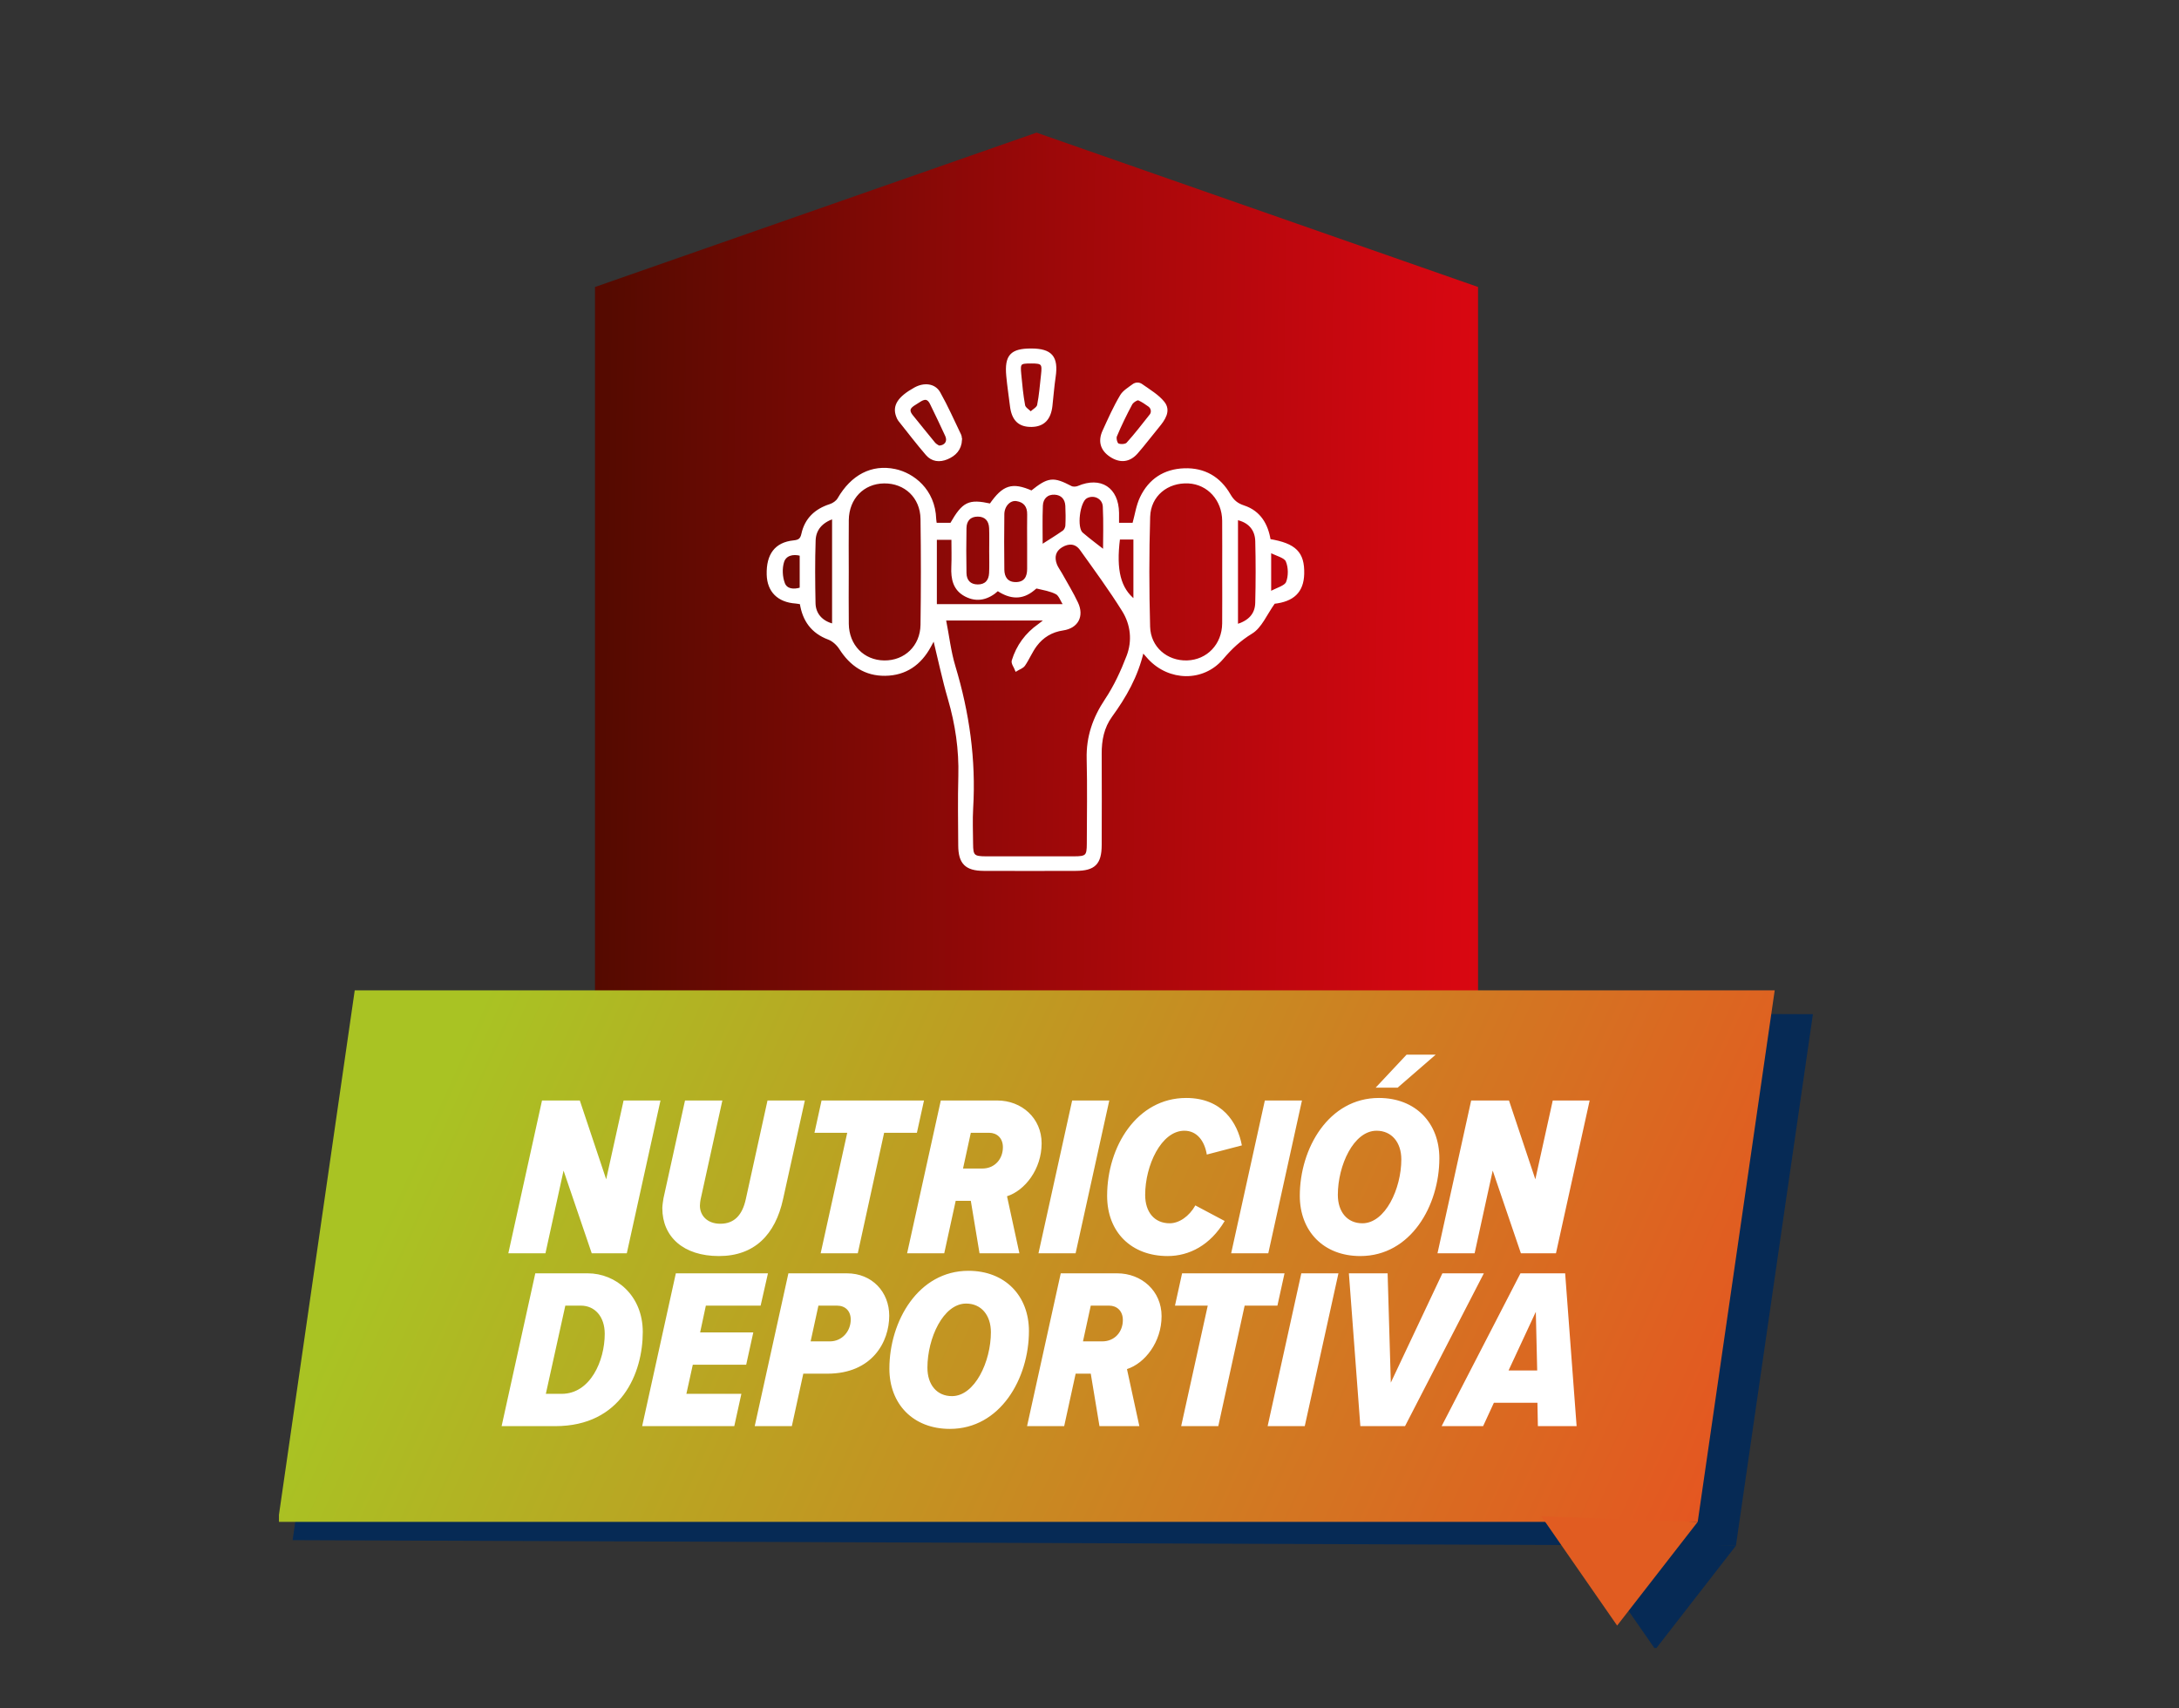 <svg width="542" height="425" viewBox="0 0 542 425" fill="none" xmlns="http://www.w3.org/2000/svg">
<rect x="0" y="0" width="542" height="425" fill="#333333" stroke="none"/>
<path d="M148 71.4L257.823 33L367.646 71.4V321H148V71.4Z" fill="url(#paint0_linear_9721_264)"/>
<path d="M284.231 161.969C282.776 168.267 279.845 173.334 276.363 178.135C274.342 180.918 273.716 184.12 273.734 187.518C273.773 195.091 273.759 202.661 273.734 210.234C273.72 214.806 272.195 216.345 267.619 216.363C259.965 216.391 252.311 216.394 244.657 216.363C240.296 216.345 238.669 214.704 238.648 210.346C238.62 204.604 238.514 198.855 238.672 193.116C238.852 186.527 237.913 180.152 236.068 173.833C234.656 169.005 233.633 164.06 232.347 158.807C231.932 159.573 231.602 160.184 231.271 160.796C228.878 165.195 225.248 167.761 220.188 167.831C215.233 167.898 211.652 165.441 209.016 161.316C208.355 160.283 207.252 159.267 206.124 158.845C202.019 157.302 199.886 154.333 199.229 150.056C198.747 149.979 198.336 149.877 197.918 149.849C193.613 149.554 191.111 147.062 191.005 142.94C190.879 137.992 192.977 135.194 197.394 134.741C198.744 134.604 199.327 134.239 199.629 132.861C200.448 129.139 202.873 126.862 206.486 125.703C207.287 125.446 208.19 124.831 208.601 124.121C211.919 118.393 216.853 115.771 222.619 116.987C227.068 117.922 232.347 121.883 232.572 129.153C232.582 129.494 232.66 129.835 232.733 130.366H236.585C239.625 125.077 240.971 124.409 246.372 125.587C249.602 120.92 251.773 120.234 256.609 122.357C260.805 118.987 261.951 118.878 266.382 121.19C266.867 121.443 267.682 121.405 268.21 121.18C273.769 118.818 277.951 121.521 278.049 127.59C278.063 128.454 278.049 129.315 278.049 130.369H281.954C282.59 128.082 282.896 125.797 283.841 123.819C285.956 119.391 289.618 116.97 294.591 116.804C299.571 116.639 303.345 118.874 305.787 123.109C306.687 124.666 307.678 125.478 309.375 126.04C313.322 127.34 315.146 130.538 315.764 134.393C322.167 135.451 324.23 137.556 324.107 142.75C324.001 147.224 321.58 149.406 316.892 149.919C314.84 152.787 313.603 155.964 311.294 157.373C308.381 159.151 306.191 161.217 304.013 163.779C299.223 169.405 290.841 169.195 285.798 163.758C285.391 163.315 285.001 162.855 284.224 161.976L284.231 161.969ZM234.993 154.069C235.805 158.223 236.237 162.113 237.348 165.8C240.823 177.32 242.485 189.015 241.765 201.051C241.589 204 241.726 206.966 241.744 209.925C241.758 212.95 242.137 213.337 245.248 213.344C252.55 213.361 259.853 213.361 267.155 213.344C270.269 213.337 270.624 212.989 270.631 209.914C270.648 202.868 270.771 195.818 270.596 188.776C270.459 183.322 272.093 178.644 275.104 174.125C277.34 170.773 279.079 167.012 280.52 163.238C281.975 159.425 281.535 155.342 279.388 151.898C276.127 146.668 272.472 141.685 268.884 136.667C267.619 134.899 265.795 134.822 264.01 135.908C262.263 136.973 261.919 138.617 262.594 140.452C262.889 141.253 263.448 141.952 263.866 142.711C265.215 145.14 266.681 147.515 267.862 150.025C269.394 153.275 267.928 156.027 264.397 156.547C261.543 156.965 259.304 158.332 257.639 160.55C256.504 162.057 255.783 163.874 254.711 165.438C254.311 166.025 253.436 166.288 252.779 166.7C252.483 165.919 251.763 165.009 251.956 164.377C253.084 160.701 255.27 157.717 258.443 155.493C258.95 155.138 259.417 154.727 260.239 154.076H234.982L234.993 154.069ZM304.308 142.321C304.308 138.066 304.332 133.806 304.301 129.551C304.262 124.297 300.544 120.22 295.617 119.971C290.328 119.7 285.953 123.19 285.791 128.563C285.514 137.676 285.528 146.805 285.777 155.921C285.921 161.175 290.205 164.763 295.283 164.605C300.417 164.447 304.259 160.423 304.301 155.092C304.336 150.836 304.308 146.581 304.308 142.321ZM210.819 142.167C210.819 146.517 210.773 150.871 210.829 155.219C210.899 160.648 214.726 164.549 219.938 164.612C225.146 164.675 229.188 160.862 229.265 155.45C229.388 146.661 229.391 137.872 229.265 129.083C229.188 123.664 225.164 119.904 219.906 119.967C214.688 120.027 210.896 123.917 210.829 129.375C210.776 133.638 210.819 137.904 210.819 142.167ZM248.192 146.728C245.75 148.9 243.093 149.645 240.191 148.134C237.323 146.64 236.799 143.984 236.929 141.014C237.031 138.705 236.95 136.386 236.95 133.996H232.733V150.601H264.832C264.017 149.332 263.63 148.007 262.784 147.565C261.304 146.788 259.547 146.521 257.888 146.12C257.66 146.064 257.305 146.433 257.041 146.651C254.216 148.998 251.327 148.798 248.189 146.728H248.192ZM207.269 155.482V128.77C204.296 129.811 202.676 131.701 202.581 134.425C202.402 139.633 202.451 144.852 202.553 150.063C202.606 152.853 204.43 154.807 207.269 155.482ZM307.636 155.612C310.791 154.642 312.454 152.846 312.524 149.979C312.654 144.869 312.658 139.749 312.531 134.636C312.454 131.603 310.64 129.674 307.636 129.045V155.612ZM255.787 134.759C255.787 132.503 255.755 130.243 255.797 127.987C255.836 125.913 254.834 124.652 252.842 124.367C251.106 124.121 249.545 125.79 249.517 127.913C249.458 132.513 249.461 137.117 249.517 141.717C249.542 143.699 250.491 145.108 252.634 145.115C254.926 145.122 255.794 143.664 255.79 141.531C255.783 139.274 255.79 137.015 255.79 134.759H255.787ZM246.348 137.11C246.348 135.194 246.411 133.279 246.33 131.367C246.249 129.431 245.174 128.233 243.216 128.226C241.255 128.219 240.138 129.403 240.103 131.35C240.036 135.089 240.029 138.835 240.103 142.574C240.138 144.504 241.21 145.691 243.202 145.702C245.202 145.713 246.232 144.507 246.326 142.592C246.418 140.768 246.348 138.937 246.351 137.11H246.348ZM274.665 137.134C274.665 134.119 274.809 130.06 274.609 126.022C274.496 123.759 272.047 122.652 270.16 123.72C268.301 124.775 267.475 131.339 269.106 132.731C271.014 134.358 273.035 135.852 274.665 137.134ZM259.055 135.813C260.928 134.611 262.777 133.49 264.544 132.25C264.952 131.965 265.268 131.287 265.296 130.77C265.381 129.125 265.37 127.47 265.286 125.826C265.191 124.009 264.108 122.86 262.344 122.772C260.397 122.673 259.178 123.91 259.101 125.783C258.957 129.21 259.058 132.647 259.058 135.816L259.055 135.813ZM278.299 133.929C277.283 141.917 278.503 146.531 282.221 149.445V133.929H278.299ZM199.215 138.006C197.159 137.444 195.286 137.988 194.738 139.752C194.224 141.404 194.323 143.544 194.938 145.168C195.567 146.827 197.426 147.006 199.215 146.433V138.006ZM315.891 147.477C317.729 146.447 319.739 145.997 320.174 144.911C320.804 143.34 320.775 141.105 320.104 139.552C319.644 138.48 317.627 138.076 315.887 137.155V147.477H315.891Z" fill="white" stroke="white" stroke-width="0.599" stroke-miterlimit="10"/>
<path d="M281.91 95.813C282.504 95.377 283.312 95.36 283.913 95.789C285.99 97.258 287.986 98.431 289.357 100.115C291.047 102.192 289.522 104.339 288.018 106.156C286.247 108.292 284.585 110.52 282.757 112.608C280.884 114.748 278.603 114.952 276.252 113.388C274.031 111.908 273.364 109.81 274.513 107.28C275.876 104.286 277.219 101.257 278.902 98.442C279.499 97.444 280.62 96.755 281.91 95.813ZM286.226 103.292C286.809 102.547 286.595 101.45 285.825 100.898C284.992 100.304 284.156 99.728 283.246 99.324C282.845 99.148 281.675 99.897 281.358 100.487C279.963 103.088 278.674 105.751 277.528 108.472C277.289 109.041 277.619 110.373 278.055 110.584C278.691 110.893 280.016 110.819 280.438 110.355C282.48 108.106 284.328 105.681 286.219 103.299C286.219 103.299 286.222 103.292 286.226 103.288V103.292Z" fill="white" stroke="white" stroke-width="0.599" stroke-miterlimit="10"/>
<path d="M238.999 109.37C238.879 111.784 237.533 113.158 235.566 113.987C233.717 114.767 231.879 114.574 230.551 113.031C228.175 110.269 225.958 107.37 223.687 104.516C223.477 104.253 223.343 103.912 223.217 103.592C222.204 101.013 223.536 98.918 227.602 96.666C229.879 95.407 232.445 95.678 233.601 97.737C235.509 101.132 237.091 104.71 238.781 108.224C238.96 108.6 238.943 109.067 238.995 109.37H238.999ZM233.541 111.169C235.277 111.084 236.047 109.812 235.404 108.386C234.198 105.711 232.895 103.083 231.626 100.44C230.607 98.317 229.328 99.34 228.059 100.148C226.794 100.953 225.311 101.645 226.822 103.49C228.681 105.76 230.494 108.069 232.371 110.322C232.723 110.744 233.285 110.99 233.541 111.172V111.169Z" fill="white" stroke="white" stroke-width="0.599" stroke-miterlimit="10"/>
<path d="M256.477 87C261.464 87 263.003 88.827 262.282 93.74C261.931 96.137 261.752 98.558 261.481 100.966C261.116 104.241 259.499 105.871 256.589 105.914C253.504 105.959 251.919 104.402 251.508 100.955C251.209 98.463 250.819 95.979 250.591 93.48C250.141 88.518 251.553 87 256.473 87H256.477ZM256.442 90.128C253.641 90.131 253.458 90.293 253.729 93.122C253.975 95.715 254.217 98.323 254.692 100.878C254.822 101.574 255.788 102.111 256.368 102.719C257.029 102.087 258.118 101.545 258.269 100.811C258.772 98.351 258.937 95.821 259.232 93.319C259.573 90.405 259.327 90.121 256.445 90.124L256.442 90.128Z" fill="white" stroke="white" stroke-width="0.599" stroke-miterlimit="10"/>
<g clip-path="url(#clip0_9721_264)">
<path d="M431.788 384.55L72.787 383.168L91.939 250.938L450.94 252.32L431.788 384.55Z" fill="#062A55"/>
<path d="M392.891 383.219L411.746 410.357L431.789 384.553L392.891 383.219Z" fill="#062A55"/>
<path d="M422.285 378.613L69.133 378.614L88.235 246.384L441.438 246.383L422.285 378.613Z" fill="url(#paint1_linear_9721_264)"/>
<path d="M383.389 377.234L402.244 404.422L422.287 378.618L383.389 377.234Z" fill="#E15C21"/>
<path d="M155.909 311.805H147.188L140.177 291.228L135.674 311.805H126.44L134.819 273.786H144.224L150.779 293.394L155.111 273.786H164.288L155.909 311.805ZM178.824 312.489C169.989 312.489 164.745 307.701 164.745 300.576C164.745 299.949 164.916 298.809 165.03 298.125L170.388 273.786H179.679L174.264 298.41C174.207 298.752 174.093 299.379 174.093 299.949C174.093 302.4 175.917 304.452 179.166 304.452C182.7 304.452 184.638 302.229 185.493 298.41L190.908 273.786H200.199L194.784 298.296C192.846 307.188 187.659 312.489 178.824 312.489ZM213.361 311.805H204.127L210.739 281.823H202.588L204.355 273.786H229.834L228.067 281.823H219.916L213.361 311.805ZM253.563 311.805H243.645L241.479 298.752H237.717L234.867 311.805H225.633L234.012 273.786H248.034C254.133 273.786 259.092 278.175 259.092 284.445C259.092 290.886 254.931 296.187 250.485 297.612L253.563 311.805ZM239.541 290.715H244.329C247.464 290.715 249.459 288.321 249.459 285.414C249.459 283.077 247.92 281.823 246.039 281.823H241.479L239.541 290.715ZM267.542 311.805H258.308L266.687 273.786H275.921L267.542 311.805ZM290.432 312.489C281.54 312.489 275.384 306.675 275.384 297.498C275.384 285.243 282.794 273.159 295.049 273.159C303.941 273.159 307.817 279.201 308.9 284.958L300.179 287.238C299.609 283.761 297.671 281.31 294.593 281.31C288.836 281.31 284.846 289.974 284.846 297.27C284.846 301.602 287.183 304.338 290.945 304.338C293.282 304.338 295.79 302.628 297.329 299.892L304.625 303.768C301.034 309.81 295.79 312.489 290.432 312.489ZM315.469 311.805H306.235L314.614 273.786H323.848L315.469 311.805ZM357.111 262.386L347.649 270.594H342.177L349.872 262.386H357.111ZM338.358 312.489C329.181 312.489 323.31 306.276 323.31 297.498C323.31 285.699 330.492 273.159 342.975 273.159C352.152 273.159 358.023 279.429 358.023 288.15C358.023 299.949 350.898 312.489 338.358 312.489ZM338.871 304.338C344.571 304.338 348.561 295.731 348.561 288.435C348.561 284.217 346.167 281.31 342.405 281.31C336.705 281.31 332.772 289.917 332.772 297.27C332.772 301.488 335.109 304.338 338.871 304.338ZM387.026 311.805H378.305L371.294 291.228L366.791 311.805H357.557L365.936 273.786H375.341L381.896 293.394L386.228 273.786H395.405L387.026 311.805ZM138.108 354.805H124.77L133.149 316.786H146.202C153.099 316.786 159.882 322.201 159.882 331.378C159.882 341.581 154.581 354.805 138.108 354.805ZM135.771 346.768H139.704C146.829 346.768 150.42 338.56 150.42 331.834C150.42 327.502 147.912 324.823 144.492 324.823H140.616L135.771 346.768ZM182.641 354.805H159.727L168.106 316.786H191.02L189.196 324.823H175.573L174.148 331.492H187.372L185.605 339.529H172.324L170.728 346.768H184.408L182.641 354.805ZM196.96 354.805H187.726L196.105 316.786H210.64C216.967 316.786 221.185 321.46 221.185 327.331C221.185 333.829 216.967 341.752 205.795 341.752H199.81L196.96 354.805ZM201.634 333.715H206.422C209.5 333.715 211.609 331.15 211.609 328.3C211.609 326.134 210.241 324.823 208.189 324.823H203.572L201.634 333.715ZM236.271 355.489C227.094 355.489 221.223 349.276 221.223 340.498C221.223 328.699 228.405 316.159 240.888 316.159C250.065 316.159 255.936 322.429 255.936 331.15C255.936 342.949 248.811 355.489 236.271 355.489ZM236.784 347.338C242.484 347.338 246.474 338.731 246.474 331.435C246.474 327.217 244.08 324.31 240.318 324.31C234.618 324.31 230.685 332.917 230.685 340.27C230.685 344.488 233.022 347.338 236.784 347.338ZM283.399 354.805H273.481L271.315 341.752H267.553L264.703 354.805H255.469L263.848 316.786H277.87C283.969 316.786 288.928 321.175 288.928 327.445C288.928 333.886 284.767 339.187 280.321 340.612L283.399 354.805ZM269.377 333.715H274.165C277.3 333.715 279.295 331.321 279.295 328.414C279.295 326.077 277.756 324.823 275.875 324.823H271.315L269.377 333.715ZM303.035 354.805H293.801L300.413 324.823H292.262L294.029 316.786H319.508L317.741 324.823H309.59L303.035 354.805ZM324.542 354.805H315.308L323.687 316.786H332.921L324.542 354.805ZM349.484 354.805H338.369L335.519 316.786H345.152L345.95 343.975L358.775 316.786H369.092L349.484 354.805ZM392.163 354.805H382.53L382.416 348.991H371.586L368.907 354.805H358.59L378.198 316.786H389.313L392.163 354.805ZM382.359 340.954L382.017 326.362L375.234 340.954H382.359Z" fill="white"/>
</g>
<defs>
<linearGradient id="paint0_linear_9721_264" x1="152.566" y1="-4.137" x2="391.117" y2="-0.793" gradientUnits="userSpaceOnUse">
<stop stop-color="#550A00"/>
<stop offset="0.48" stop-color="#9F0809"/>
<stop offset="0.83" stop-color="#D00710"/>
<stop offset="1" stop-color="#E30713"/>
</linearGradient>
<linearGradient id="paint1_linear_9721_264" x1="436.127" y1="410.745" x2="112.739" y2="264.297" gradientUnits="userSpaceOnUse">
<stop stop-color="#E94E21"/>
<stop offset="1" stop-color="#A9C323"/>
</linearGradient>
<clipPath id="clip0_9721_264">
<rect width="382" height="165" fill="white" transform="translate(69.385 245)"/>
</clipPath>
</defs>
</svg>
